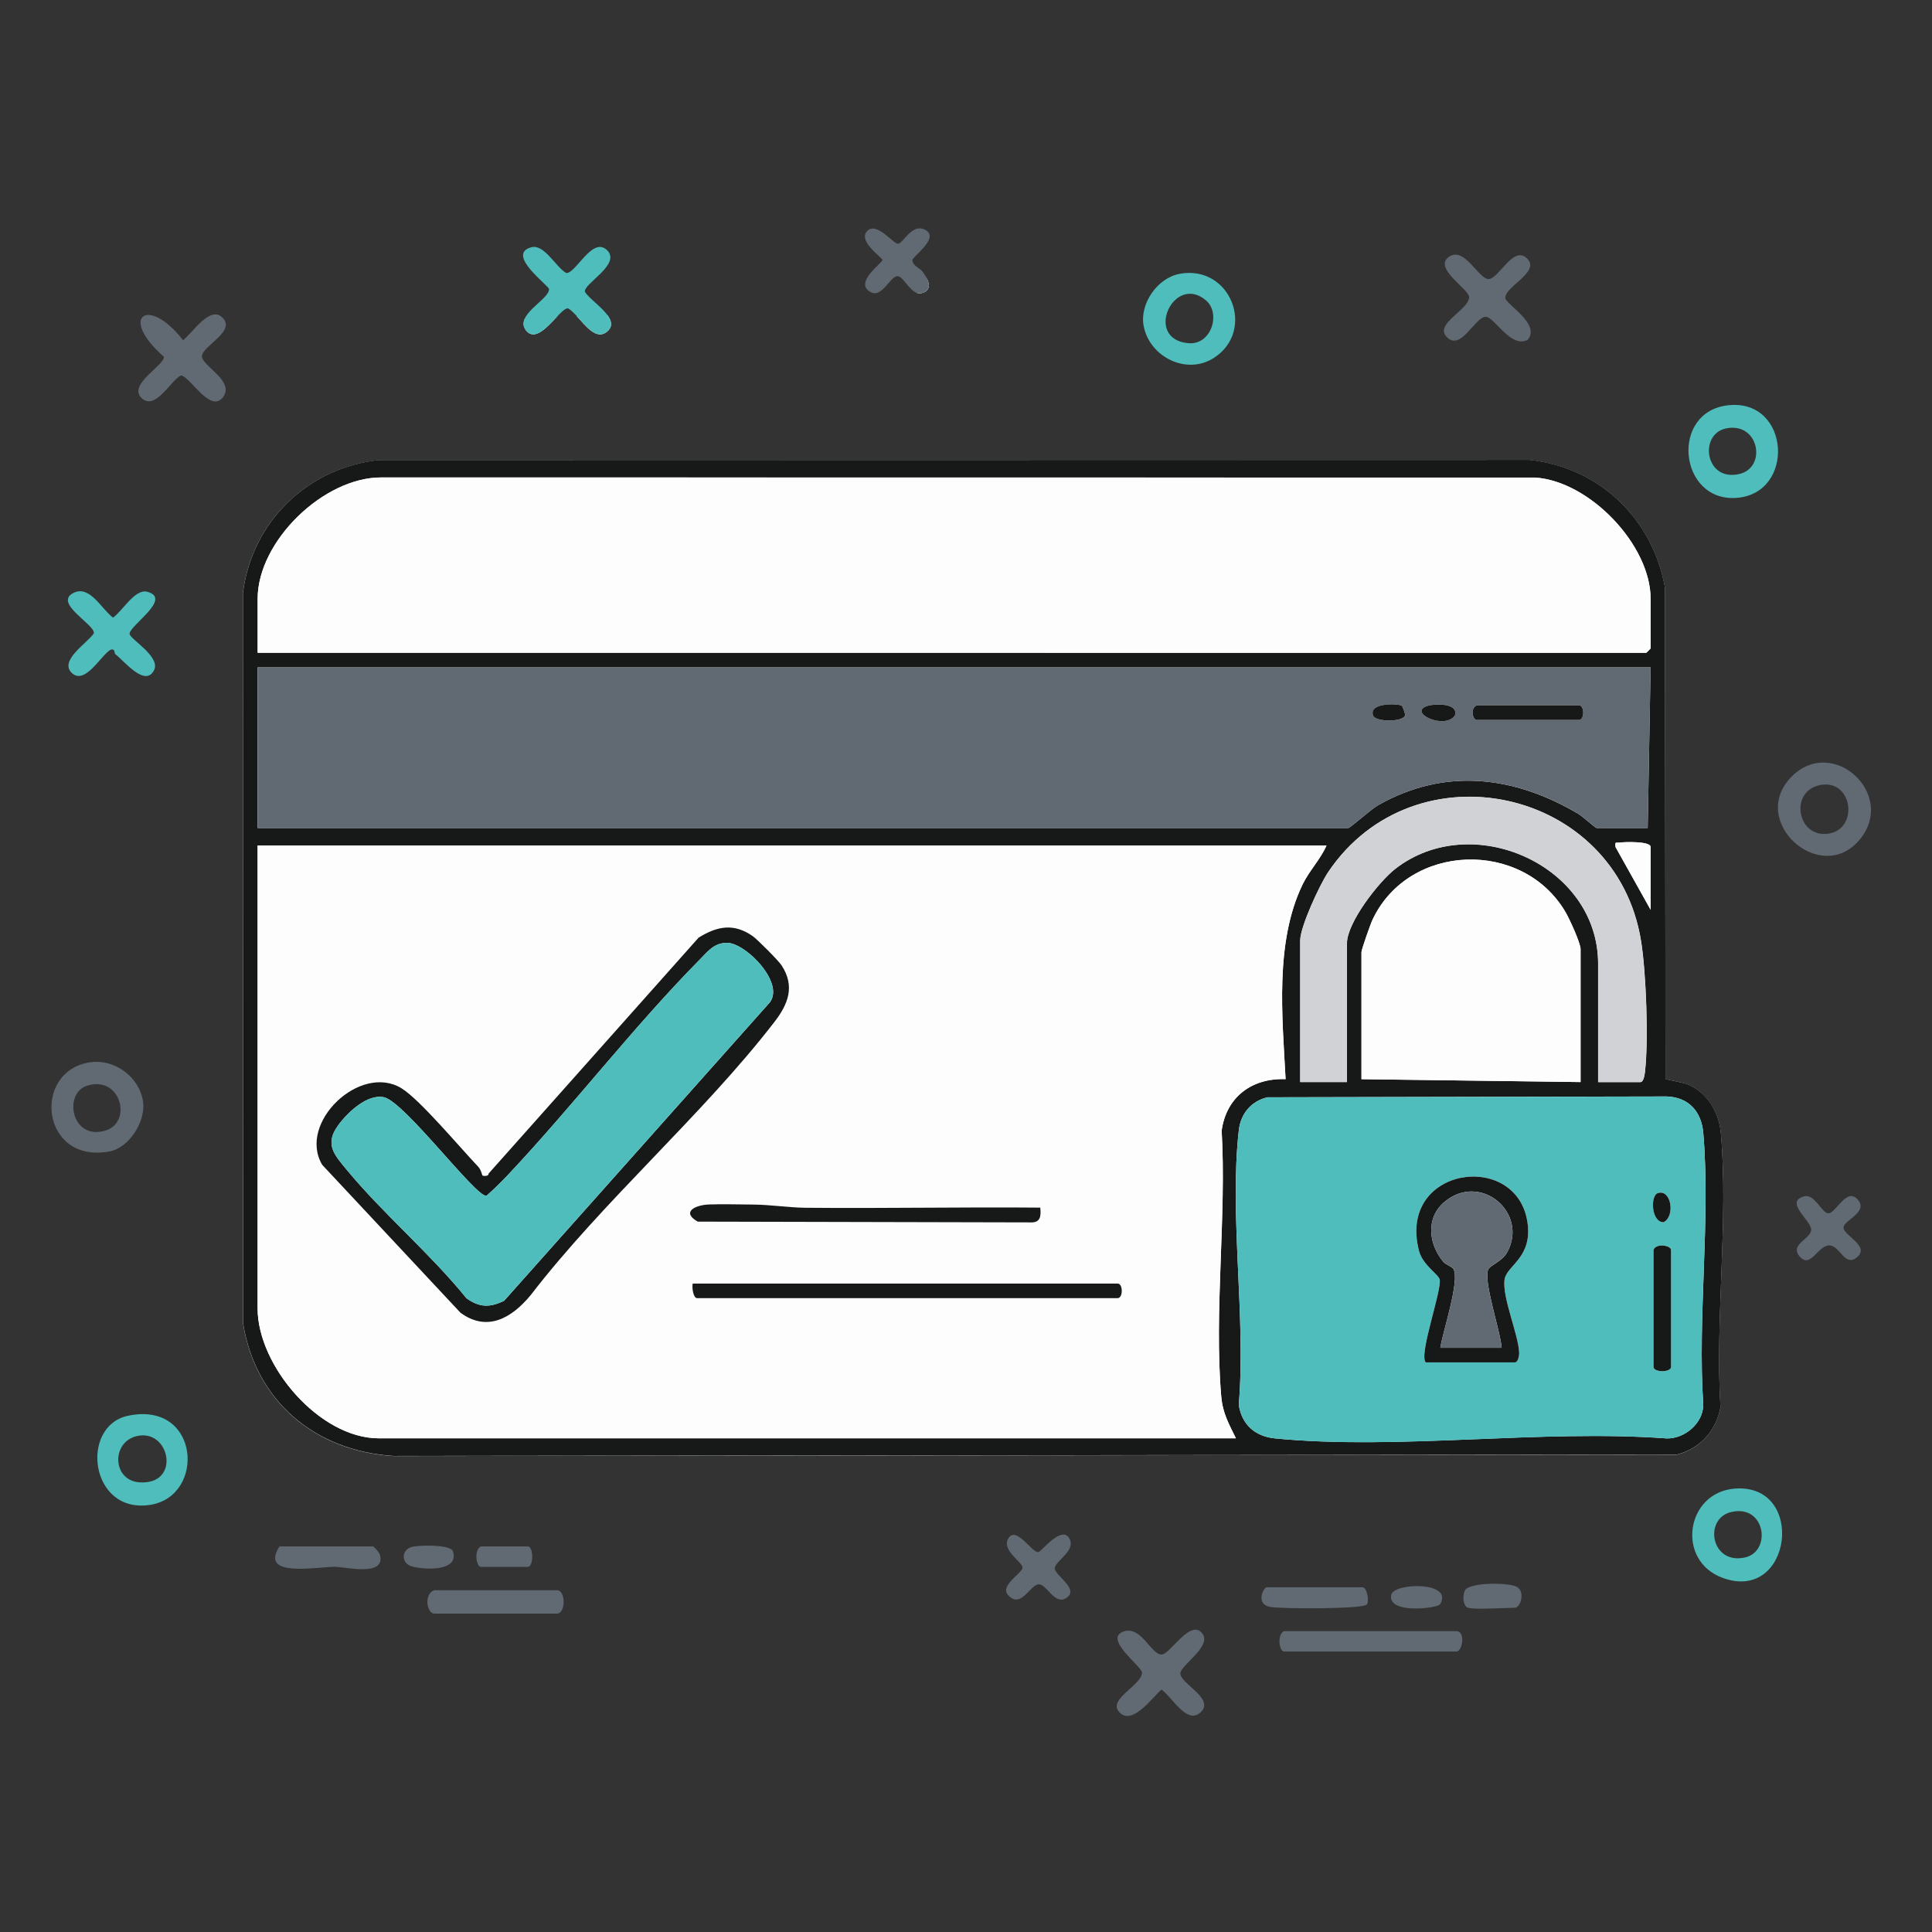 <svg xmlns="http://www.w3.org/2000/svg" id="_&#x421;&#x43B;&#x43E;&#x439;_2" data-name="&#x421;&#x43B;&#x43E;&#x439; 2" viewBox="0 0 300.96 300.96"><rect x="0" y="0" width="300.96" height="300.96" fill="#333333" stroke="none"/><defs><style>      .cls-1 {        fill: none;      }      .cls-2 {        fill: #d0d2d5;      }      .cls-3 {        fill: #616a73;      }      .cls-4 {        fill: #4fbdbc;      }      .cls-5 {        fill: #fefefe;      }      .cls-6 {        fill: #171818;      }      .cls-7 {        fill: #fdfdfd;      }    </style></defs><g id="_&#x421;&#x43B;&#x43E;&#x439;_1-2" data-name="&#x421;&#x43B;&#x43E;&#x439; 1"><g><g><path class="cls-5" d="M86.77,49.33c-1.67.08-3.35.18-5.02.3-.27.6-.28,1.22.19,1.83,1.36,1.74,3.32-.54,4.83-2.13Z"></path><path class="cls-5" d="M94.53,51.69c.97-.78.76-1.69.1-2.59-1.61.02-3.21.06-4.82.11,1.45,1.58,3.08,3.8,4.72,2.48Z"></path><path class="cls-5" d="M143.53,45.68c1.41-.36,1.32-1.36.86-2.3-.43.81-.97,1.56-1.58,2.24.23.09.47.12.72.05Z"></path><path class="cls-5" d="M268,219.25c-.85-13.77,1.27-29.17.06-42.74-.29-3.26-2.09-6.28-5.16-7.58-.76-.32-3.34-.73-3.46-.86l-.09-76.56c-1.93-10.72-10.22-18.69-21.09-19.85l-179.25.02c-11.11,1.21-19.75,9.58-21.18,20.68l.02,113.74c1.97,12.2,11.2,19.93,23.4,20.72l199.99-.22c3.58-.95,6.07-3.68,6.76-7.34Z"></path><path class="cls-6" d="M259.45,168.06c.12.14,2.69.54,3.46.86,3.07,1.29,4.87,4.32,5.16,7.58,1.21,13.57-.91,28.97-.06,42.74-.68,3.67-3.18,6.4-6.76,7.34l-199.99.22c-12.21-.8-21.43-8.52-23.4-20.72l-.02-113.74c1.43-11.09,10.07-19.47,21.18-20.68l179.25-.02c10.87,1.17,19.16,9.14,21.09,19.85l.09,76.56ZM40.13,101.69h216.32s.68-.63.68-.68v-7.73c0-8.39-9.5-18.31-17.97-18.88l-179.71-.02c-9.01-.06-19.31,9.93-19.31,18.9v8.42ZM257.13,103.96H40.13v25.02h169.91c.29,0,3.51-2.91,4.64-3.55,10.46-5.93,21.23-4.54,31.21,1.36.58.34,2.64,2.19,2.82,2.19h7.96l.45-25.02ZM248.94,168.56h6.6c.5,0,.65-1.11.71-1.57.58-4.9.19-15.42-.6-20.37-3.83-23.96-35.28-30.75-48.74-10.78-1.32,1.97-4.36,8.51-4.36,10.65v22.06h7.28v-21.61c0-3.23,4.95-9.59,7.52-11.59,11.93-9.31,31.61-.61,31.61,14.77v18.42ZM257.13,141.72v-9.78c0-.89-3.91-.81-4.79-.68-.63.09-.78-.26-.68.69l5.47,9.78ZM206.63,131.71H40.13v72.11c0,8.95,9.65,20.24,18.88,20.24h133.52c-1.13-2.33-2.06-3.88-2.29-6.58-1.13-13.18.84-28.01.07-41.36.73-5.25,4.71-8.21,9.96-8.01-.51-9.71-1.71-21.35,2.65-30.33,1.05-2.17,2.76-3.87,3.72-6.06ZM246.21,168.56v-20.7c0-.97-1.75-4.77-2.37-5.82-6.69-11.32-24.35-10.76-30.02,1.19-.32.67-1.74,4.68-1.74,5.09v19.79l34.12.45ZM197.41,170.94c-2.52.61-4.13,2.54-4.43,5.12-1.51,13.24,1.14,29.24-.01,42.77.48,3.13,2.59,4.94,5.67,5.24,19.23,1.87,41.45-1.46,61,0,2.8.05,5.66-2.36,5.69-5.23-.92-13.7,1.15-28.82,0-42.35-.28-3.31-2.24-5.56-5.69-5.69l-62.23.13Z"></path><path class="cls-4" d="M270.22,231.89c11.19-.88,8.96,17.87-1.86,13.91-7.34-2.68-5.75-13.31,1.86-13.91ZM269.74,235.52c-4.41.98-3.25,8.27,2.07,7.1,4.2-.92,3.24-8.28-2.07-7.1Z"></path><path class="cls-4" d="M269.31,63.12c9.58-.94,10.41,13.78,1.18,14.44-9.01.64-10.42-13.53-1.18-14.44ZM268.83,66.75c-4.2.92-3.24,8.28,2.07,7.1,4.42-.98,3.12-8.23-2.07-7.1Z"></path><path class="cls-3" d="M14.08,165.48c3.82-.56,7.68,2.34,8.21,6.16.42,3.04-2.15,7.16-5.25,7.73-10.68,1.97-12.16-12.55-2.96-13.9ZM13.61,169.11c-3.83,1.16-2.49,8.69,2.89,6.98,4.12-1.31,2.35-8.57-2.89-6.98Z"></path><path class="cls-4" d="M183.76,42.65c7.98-1.43,11.89,8.85,5.36,13.09-4.28,2.77-10.06-.13-10.97-4.99-.64-3.43,2.16-7.47,5.61-8.09ZM187.85,46.78c-5-4.22-9.74,5.99-2.78,6.68,3.66.36,5.16-4.68,2.78-6.68Z"></path><path class="cls-4" d="M19.99,220.53c11.16-2.3,12.1,12.52,3.42,13.89-9.44,1.49-11.05-12.32-3.42-13.89ZM21.35,223.7c-4.05.91-3.87,6.91.36,7.21,6.52.47,4.8-8.38-.36-7.21Z"></path><path class="cls-3" d="M279.12,120.95c6.4-6.42,16.44,2.83,10.55,9.87-6.08,7.27-17.47-2.93-10.55-9.87ZM283.86,122.24c-5.18.68-4.03,8.14.75,7.65,4.94-.5,4.1-8.28-.75-7.65Z"></path><path class="cls-3" d="M22.04,61.99c-2.17-2.12,3.71-5.17,3.49-6.42-7.1-6.18-2.53-9.66,2.99-2.57,1.37-1.04,4.05-5.23,5.95-3.68,2.66,2.19-3.01,4.53-3.01,6.19,0,1.53,5.24,3.85,3.24,6.41s-5.32-3.63-6.57-3.42c-1.67.97-4,5.54-6.09,3.49Z"></path><path class="cls-4" d="M82.76,38.52c1.99-.56,3.81,3.05,5.42,4,1.43.25,4.03-5.68,6.32-3.61,2.44,2.2-3.61,5.26-3.39,6.54.93,1.58,5.84,4.3,3.42,6.24-2.15,1.73-4.29-2.64-6.02-3.65-1.25-.22-4.56,5.99-6.57,3.42-1.86-2.38,3.61-4.78,3.59-6.41,0-.56-6.8-5.4-2.78-6.53Z"></path><path class="cls-3" d="M175.08,254.14c2.68-.9,4.24,3.6,5.85,3.6,1.37,0,4.56-5.76,6.4-3.23,1.44,1.99-3.46,4.91-3.46,6.17,0,1.63,5.67,4.04,3.01,6.18-2.1,1.69-4.34-2.56-5.95-3.67-1.43,1.24-4.66,5.82-6.64,3.44-1.65-1.98,3.44-4.03,3.61-6.03.09-.98-6.18-5.34-2.83-6.47Z"></path><path class="cls-4" d="M18,101.95c-.25-.19,0-1.02-.83-.71-1.54.99-3.93,5.45-5.94,3.63-2.14-1.94,2.4-4.7,3.39-6.21.24-1.36-6.39-4.71-3.15-6.31,2.54-1.25,4.37,2.58,6.14,3.86,1.5-1.05,3.42-4.56,5.36-4.02,3.9,1.08-2.79,5.23-2.78,6.54,0,.81,4.89,3.55,3.81,5.67-1.37,2.69-4.54-1.31-5.99-2.46Z"></path><path class="cls-3" d="M237.96,52.95c-2.66,1.35-5.13-3.59-6.53-3.6-1.66,0-3.97,5.65-6.18,3.01-1.65-1.97,3.44-4.03,3.61-6.03.11-1.23-5.69-4.52-3.15-6.32,2.4-1.7,4.61,3.46,6.17,3.46,1.66,0,3.97-5.65,6.18-3.01,1.67,2-3.71,4.28-3.57,5.96.08.99,5.6,4.09,3.47,6.53Z"></path><path class="cls-3" d="M200.03,254.09h26.84c1.45,0,.97,3.18,0,3.18h-26.84c-.79,0-1.11-2.73,0-3.18Z"></path><path class="cls-3" d="M67.65,247.72h19.11c1.39,0,1.39,3.64,0,3.64h-19.11c-1.15,0-1.67-3.08,0-3.64Z"></path><path class="cls-3" d="M143.67,42.26c.82,1.06,1.88,2.91-.14,3.42-1.51.39-2.69-2.49-3.61-2.65-1.19-.21-2.45,3.43-4.26,2.49-2.77-1.44,1.81-4.56,1.81-5.02,0-.36-3.65-2.76-2.52-4.34,1.41-1.97,4.25,1.93,4.97,1.81.87-.15,2.26-3.47,4.41-2.04,1.87,1.25-2.15,4.04-2.19,4.56-.07.85,1.2,1.34,1.54,1.77Z"></path><path class="cls-3" d="M166.54,239.59c1.22,1.94-2.23,3.58-2.23,4.72s3.85,3.16,1.86,4.58c-1.83,1.3-3.07-2.09-4.35-2.09-1.35,0-2.79,3.97-4.82,1.63-1.24-1.43,2.13-3.31,2.28-4.18s-3.4-2.73-2.18-4.65,3.71,2.35,4.66,2.18c.49-.09,3.55-4.16,4.78-2.19Z"></path><path class="cls-3" d="M281.1,186.35c1.51-.39,2.69,2.49,3.61,2.65,1.25.22,2.93-4.3,4.75-2.05,1.52,1.89-2.08,3.06-2.28,4.19-.22,1.25,4.3,2.94,2.05,4.75-1.85,1.48-2.57-1.73-4.15-1.88-1.88-.18-3.04,3.83-4.79,1.65-1.5-1.87,1.81-2.62,1.85-4.11.04-1.41-4.31-4.36-1.04-5.2Z"></path><path class="cls-3" d="M43.54,240.9h14.56c.15,0,.97.91,1.06,1.23,1.04,3.58-5.38,1.94-6.96,1.94-2.95,0-11.86,1.76-8.66-3.17Z"></path><path class="cls-3" d="M212.32,247.26c.69.22.96,2.12.62,2.67-.46.74-13.3.71-15.08.39-2.37-.42-1-3.06-.56-3.06h15.01Z"></path><path class="cls-3" d="M228.69,250.45c-.83-.26-.9-2.01-.46-2.74.74-1.25,6.95-1.23,8.12-.48,1.27.82.49,3.22-.38,3.22-1.58,0-6.22.33-7.28,0Z"></path><path class="cls-3" d="M74.93,240.9h7.28c.93,0,.93,3.18,0,3.18h-7.28c-.79,0-1.11-2.73,0-3.18Z"></path><path class="cls-3" d="M64.1,240.99c1.07-.32,6.09-.42,6.45.65,1.07,3.22-4.55,2.92-6.45,2.35-1.61-.48-1.61-2.52,0-3Z"></path><path class="cls-3" d="M224.31,249.93c-.35.57-8.15,1.6-7.6-1.47.35-1.95,9.85-2.16,7.6,1.47Z"></path><path class="cls-7" d="M206.63,131.71c-.97,2.19-2.67,3.89-3.72,6.06-4.35,8.99-3.16,20.62-2.65,30.33-5.24-.19-9.23,2.77-9.96,8.01.77,13.35-1.2,28.18-.07,41.36.23,2.7,1.16,4.25,2.29,6.58H59.01c-9.23,0-18.88-11.3-18.88-20.24v-72.11h166.5ZM75.16,183.12c-.06-.05-.2-.89-.66-1.37-2.81-2.93-9.05-10.41-11.93-12.2-6.41-3.97-16.24,5.35-12.37,11.91l21.54,23.04c4.21,3.09,8.04.76,10.92-2.72,11.35-14.75,26.71-27.98,37.97-42.55,2.17-2.81,3.26-5.58,1.13-8.84-.48-.74-3.78-4.05-4.52-4.57-2.92-2.04-5.53-1.54-8.4.25l-32.73,36.77c.05.47-.86.36-.94.29ZM162.05,188.13c-12.21-.11-24.43.14-36.64.02-2.54-.02-5.4-.47-8.19-.5-2.02-.02-4.91-.09-6.81-.01-2.11.09-4.33,1.17-1.72,2.67l51.79.12c1.59.08,1.71-.92,1.57-2.29ZM107.91,199.95c-.15.59.09,2.27.68,2.27h65.51c.86,0,.86-2.27,0-2.27h-66.19Z"></path><path class="cls-7" d="M40.13,101.69v-8.42c0-8.97,10.3-18.96,19.31-18.9l179.71.02c8.48.56,17.97,10.49,17.97,18.88v7.73s-.63.68-.68.68H40.13Z"></path><path class="cls-3" d="M257.13,103.96l-.45,25.02h-7.96c-.18,0-2.24-1.85-2.82-2.19-9.99-5.9-20.75-7.29-31.21-1.36-1.13.64-4.35,3.55-4.64,3.55H40.13v-25.02h217ZM218.38,109.94c-.58-.37-5.21-.51-4.47,1.52.32,1.03,4.71,1.07,4.98-.04.05-.2-.4-1.42-.5-1.48ZM222.4,109.95c-3.23,1,2.61,3.81,4.24,1.51.62-1.97-3.1-1.87-4.24-1.51ZM230.06,109.88c-1.05.41-.69,2.27,0,2.27h15.92c.86,0,.86-2.27,0-2.27h-15.92Z"></path><path class="cls-4" d="M197.41,170.94l62.23-.13c3.45.13,5.4,2.37,5.69,5.69,1.15,13.53-.91,28.65,0,42.35-.03,2.87-2.89,5.28-5.69,5.23-19.55-1.45-41.77,1.87-61,0-3.09-.3-5.19-2.12-5.67-5.24,1.15-13.54-1.5-29.53.01-42.77.3-2.59,1.91-4.52,4.43-5.12ZM222.1,212.23h13.88c.48,0,.69-1.01.67-1.53-.12-2.89-2.7-8.69-2.27-11.41.34-2.18,4.45-3.39,3.54-9.02-1.8-11.14-20.27-8.5-16.87,4.59.57,2.2,3.06,3.66,3.22,4.46.34,1.74-3.31,11.76-2.17,12.91ZM258.27,185.85c-1.22.38-1.04,4.58.89,4.54,1.84-.96,1.16-5.18-.89-4.54ZM257.58,194.72v18.2c0,.9,2.73.9,2.73,0v-18.2c0-.74-2.4-1.1-2.73,0Z"></path><path class="cls-7" d="M246.21,168.56l-34.12-.45v-19.79c0-.41,1.42-4.42,1.74-5.09,5.67-11.96,23.33-12.51,30.02-1.19.62,1.05,2.37,4.85,2.37,5.82v20.7Z"></path><path class="cls-2" d="M248.94,168.56v-18.42c0-15.38-19.68-24.08-31.61-14.77-2.56,2-7.52,8.36-7.52,11.59v21.61h-7.28v-22.06c0-2.14,3.04-8.68,4.36-10.65,13.45-19.97,44.9-13.19,48.74,10.78.79,4.95,1.18,15.46.6,20.37-.05.46-.21,1.57-.71,1.57h-6.6Z"></path><path class="cls-7" d="M257.13,141.72l-5.47-9.78c-.09-.95.05-.6.68-.69.87-.13,4.79-.21,4.79.68v9.78Z"></path><path class="cls-6" d="M75.16,183.12c.08.07.98.18.94-.29l32.73-36.77c2.88-1.79,5.48-2.29,8.4-.25.75.52,4.04,3.83,4.52,4.57,2.13,3.26,1.04,6.03-1.13,8.84-11.26,14.57-26.62,27.81-37.97,42.55-2.88,3.48-6.71,5.81-10.92,2.72l-21.54-23.04c-3.88-6.56,5.95-15.88,12.37-11.91,2.88,1.78,9.13,9.27,11.93,12.2.46.48.6,1.32.66,1.37ZM113.22,146.87c-2,.03-2.92,1.3-4.18,2.58-10.37,10.49-19.83,22.88-30.01,33.68-1.03,1.09-2.12,2.15-3.25,3.15-1.61.28-12.75-14.64-15.96-15.35-2.61-.58-5.75,2.42-7.19,4.44-2.07,2.89-.56,4.51,1.38,6.85,5.64,6.83,13.03,13.06,18.65,20.01,2.03,1.46,3.64,1.48,5.87.4l41.14-46.2c2.99-2.96-3.48-9.6-6.44-9.56Z"></path><path class="cls-6" d="M107.91,199.95h66.19c.86,0,.86,2.27,0,2.27h-65.51c-.6,0-.83-1.68-.68-2.27Z"></path><path class="cls-6" d="M162.05,188.13c.14,1.37.02,2.37-1.57,2.29l-51.79-.12c-2.62-1.5-.4-2.58,1.72-2.67,1.9-.08,4.79,0,6.81.01,2.79.02,5.66.47,8.19.5,12.21.12,24.44-.13,36.64-.02Z"></path><path class="cls-6" d="M230.06,109.88h15.92c.86,0,.86,2.27,0,2.27h-15.92c-.69,0-1.05-1.87,0-2.27Z"></path><path class="cls-6" d="M222.4,109.95c1.14-.35,4.86-.46,4.24,1.51-1.63,2.3-7.47-.51-4.24-1.51Z"></path><path class="cls-6" d="M218.38,109.94c.11.07.55,1.28.5,1.48-.27,1.1-4.65,1.07-4.98.04-.74-2.03,3.89-1.89,4.47-1.52Z"></path><path class="cls-6" d="M222.1,212.23c-1.14-1.15,2.51-11.17,2.17-12.91-.15-.79-2.65-2.25-3.22-4.46-3.4-13.09,15.07-15.72,16.87-4.59.91,5.63-3.2,6.83-3.54,9.02-.43,2.72,2.14,8.52,2.27,11.41.02.52-.19,1.53-.67,1.53h-13.88ZM224.37,209.96h9.55c-.11-2.33-2.99-10.74-2.05-12.28.37-.61,2.17-1.26,2.89-2.57,3.42-6.14-4.11-12.58-9.72-7.9-2.97,2.47-2.53,6.54-.22,9.33.42.5,1.33.72,1.59,1.14,1.06,1.71-1.7,9.91-2.04,12.28Z"></path><path class="cls-6" d="M257.58,194.72c.33-1.1,2.73-.74,2.73,0v18.2c0,.9-2.73.9-2.73,0v-18.2Z"></path><path class="cls-6" d="M258.27,185.85c2.06-.63,2.73,3.58.89,4.54-1.94.04-2.12-4.17-.89-4.54Z"></path><path class="cls-4" d="M113.22,146.87c2.96-.05,9.43,6.59,6.44,9.56l-41.14,46.2c-2.23,1.08-3.84,1.06-5.87-.4-5.63-6.95-13.02-13.19-18.65-20.01-1.93-2.34-3.45-3.96-1.38-6.85,1.45-2.02,4.58-5.02,7.19-4.44,3.21.71,14.35,15.63,15.96,15.35,1.13-.99,2.22-2.05,3.25-3.15,10.18-10.79,19.64-23.18,30.01-33.68,1.26-1.27,2.18-2.54,4.18-2.58Z"></path><path class="cls-3" d="M224.37,209.96c.34-2.38,3.1-10.57,2.04-12.28-.26-.42-1.17-.63-1.59-1.14-2.3-2.79-2.75-6.86.22-9.33,5.62-4.67,13.14,1.77,9.72,7.9-.73,1.3-2.52,1.96-2.89,2.57-.94,1.54,1.93,9.95,2.05,12.28h-9.55Z"></path></g><rect class="cls-1" width="300.96" height="300.96"></rect></g></g></svg>